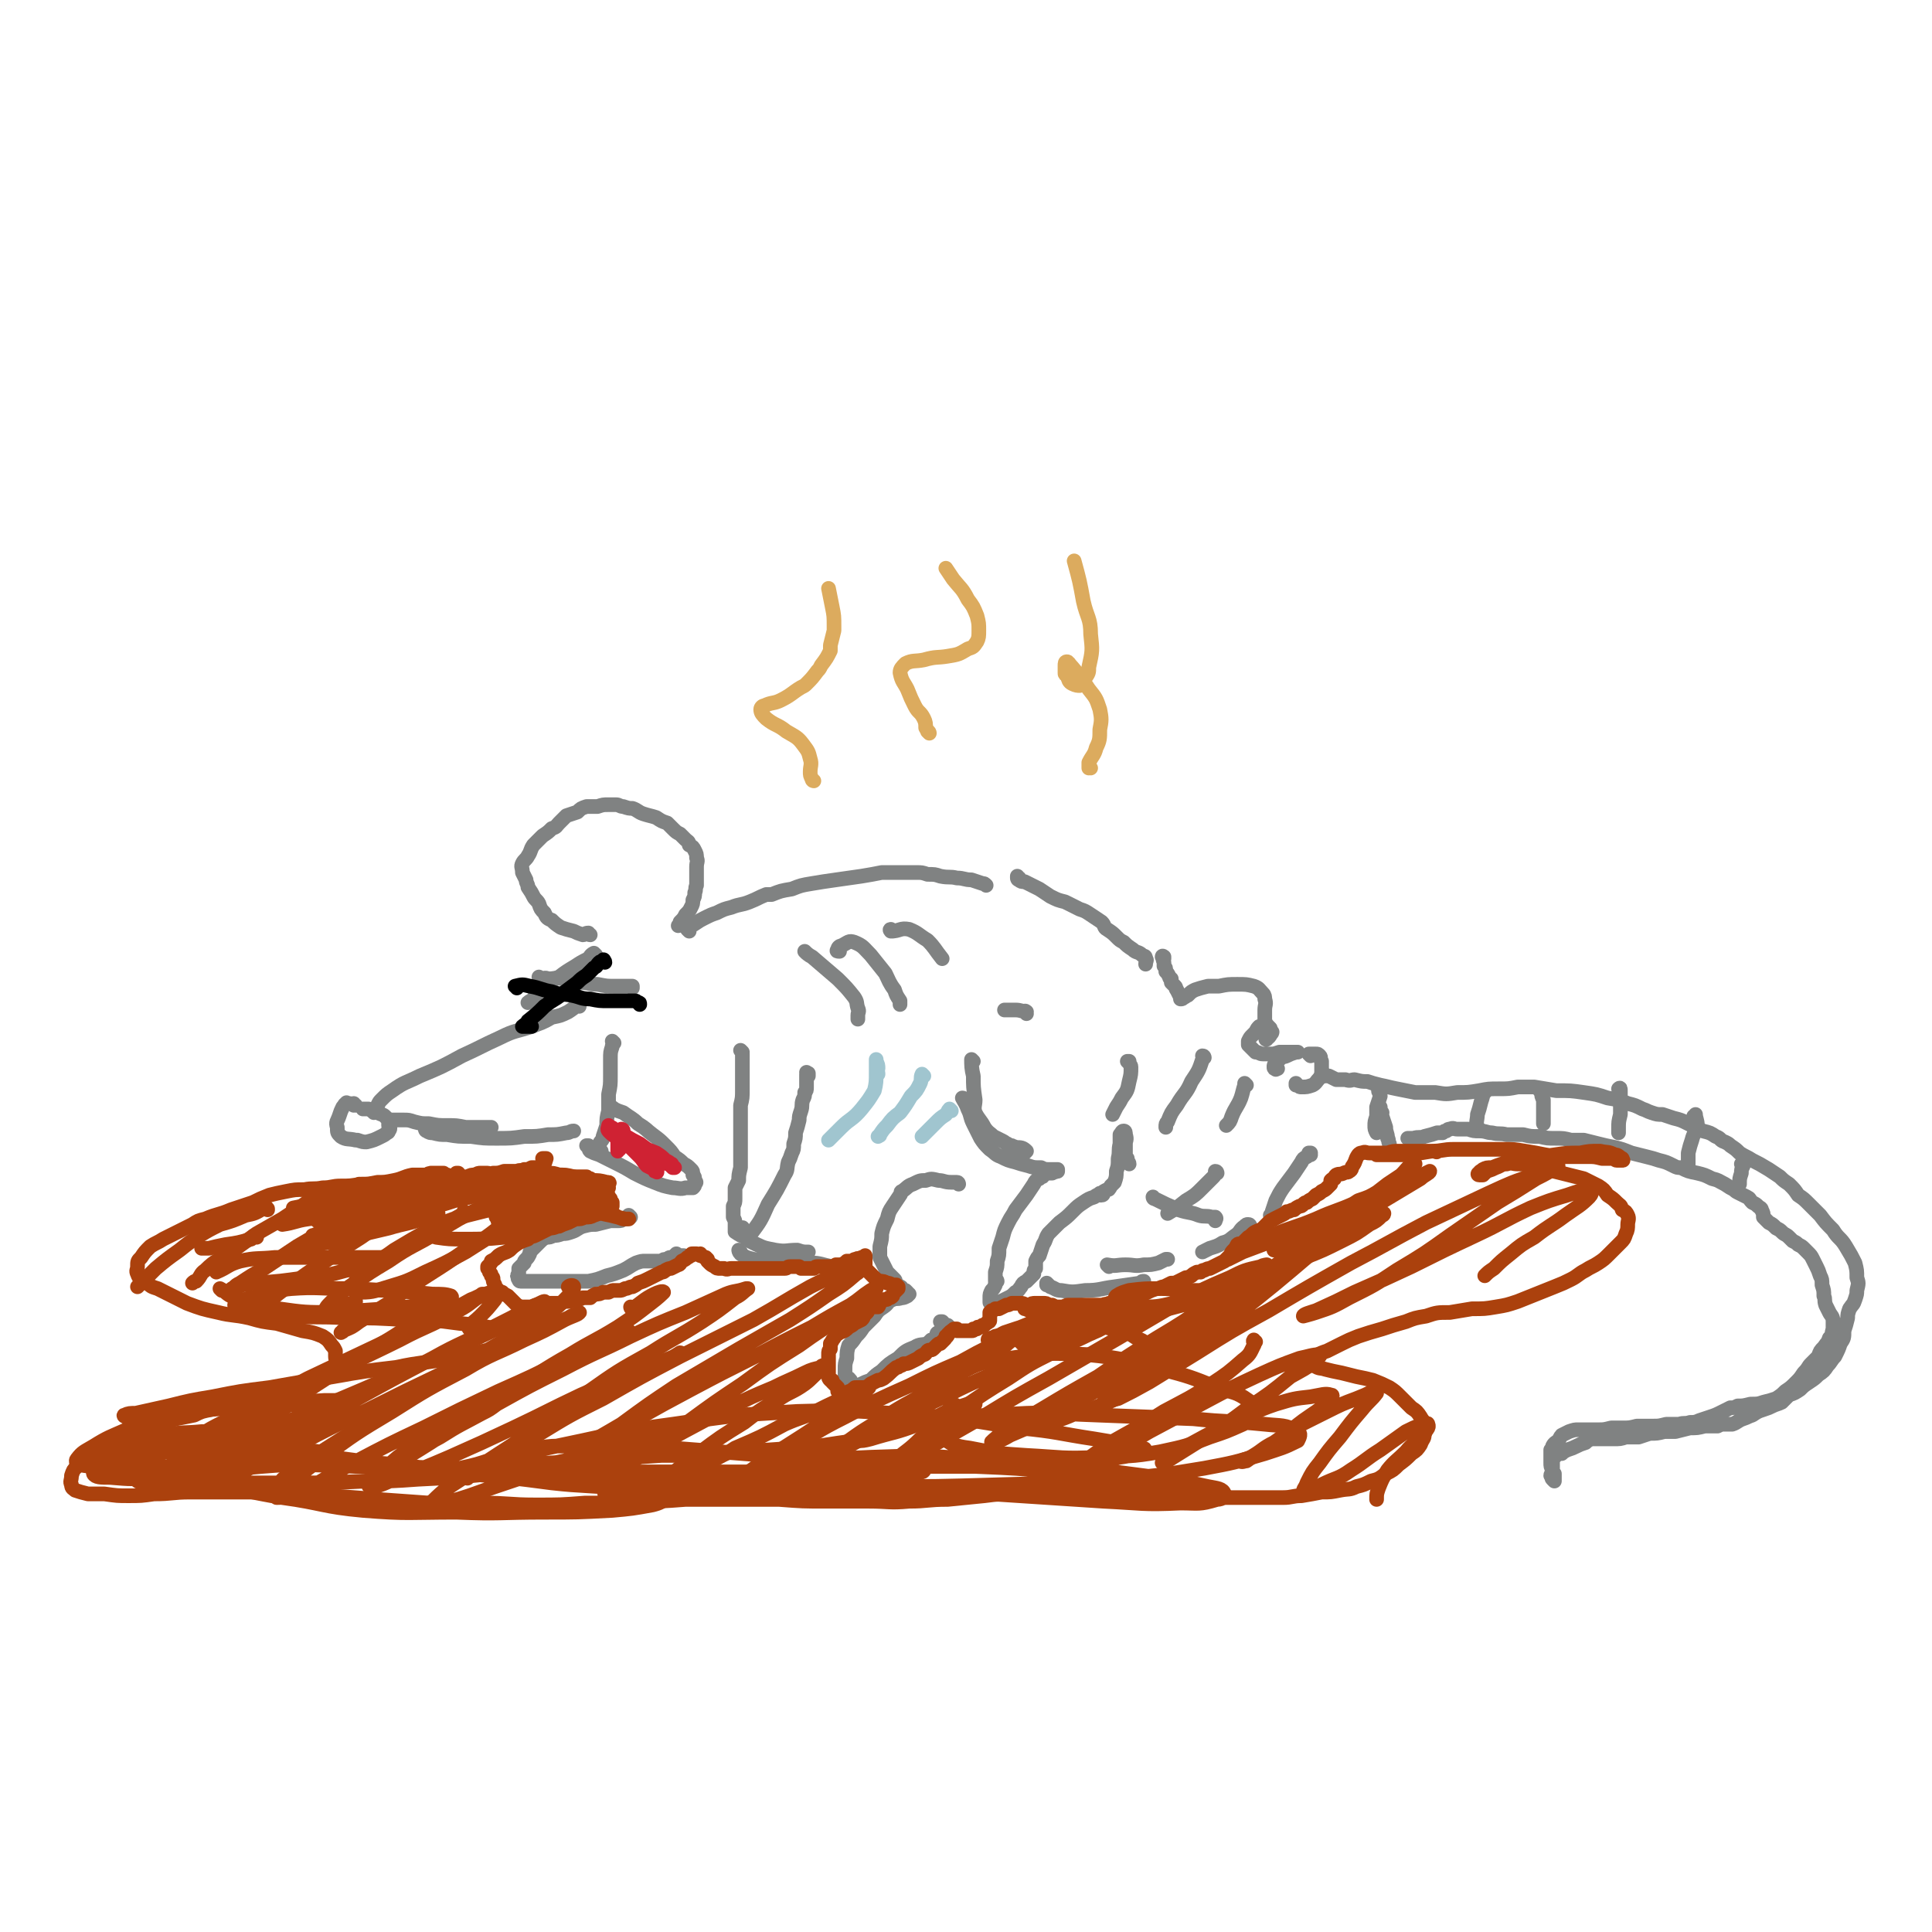<svg viewBox='0 0 1054 1054' version='1.1' xmlns='http://www.w3.org/2000/svg' xmlns:xlink='http://www.w3.org/1999/xlink'><g fill='none' stroke='rgb(128,130,130)' stroke-width='8' stroke-linecap='round' stroke-linejoin='round'><path d='M316,549c0,0 -1,-1 -1,-1 0,0 1,0 0,0 -2,2 -2,2 -5,4 -4,2 -4,2 -9,3 -5,3 -6,3 -11,5 -9,3 -9,2 -17,6 -11,5 -10,5 -21,10 -11,6 -11,6 -23,11 -8,4 -8,3 -15,8 -3,2 -3,2 -6,5 -1,1 -1,1 -2,3 0,1 0,1 -1,2 0,1 0,1 -1,2 0,0 0,0 0,0 '/><path d='M194,603c-1,0 -1,-1 -1,-1 0,0 0,1 0,1 -1,-1 -2,-1 -3,-1 -1,0 -1,-1 -1,0 -1,0 -1,1 -2,2 -1,2 -1,2 -2,5 -1,3 -2,3 -1,6 0,3 0,3 2,5 3,2 4,1 8,2 0,0 0,0 1,0 3,1 3,1 5,1 4,-1 4,-1 8,-3 2,-1 2,-1 3,-2 0,0 1,0 1,-1 1,-1 1,-2 0,-3 0,-3 0,-3 -2,-5 -1,-1 -2,-1 -4,-2 -3,-1 -3,-1 -5,-2 -2,0 -2,0 -3,0 '/><path d='M214,612c0,0 0,-1 -1,-1 0,0 1,0 1,0 0,0 0,0 0,0 2,0 2,0 3,0 2,0 2,0 3,0 3,0 3,0 6,1 4,1 4,1 8,1 5,1 5,1 10,1 5,0 5,0 10,1 4,0 4,0 7,0 3,0 3,0 6,0 1,0 1,0 1,0 '/><path d='M233,617c0,0 -1,-1 -1,-1 0,0 0,1 1,1 1,1 2,1 3,1 4,1 4,1 8,1 6,1 6,1 13,1 7,1 7,1 14,1 8,0 8,0 15,-1 7,0 7,0 13,-1 5,0 5,0 10,-1 2,0 2,-1 4,-1 '/><path d='M335,569c0,0 -1,-1 -1,-1 0,0 1,1 1,1 0,0 0,0 0,0 -1,1 -1,1 -1,2 -1,3 -1,3 -1,7 0,5 0,5 0,9 0,5 0,5 -1,10 0,5 0,5 0,9 -1,4 -1,4 -1,8 -1,3 -1,3 -2,6 0,2 -1,2 -2,4 0,1 0,1 -1,2 0,1 0,1 0,1 0,1 0,1 0,1 1,0 1,0 2,0 '/><path d='M333,604c0,0 -1,-1 -1,-1 0,0 0,1 1,1 1,0 1,0 2,1 2,1 2,1 5,2 4,3 5,3 8,6 5,3 4,3 8,6 4,3 4,3 7,6 3,3 3,3 5,6 3,2 3,2 5,4 2,1 2,1 4,3 0,0 0,0 0,0 1,1 1,1 1,3 1,1 1,1 1,3 1,1 1,1 0,2 0,1 0,1 -1,2 -1,0 -2,0 -4,0 -3,1 -4,0 -7,0 -5,-1 -5,-1 -10,-3 -5,-2 -5,-2 -11,-5 -5,-3 -5,-3 -11,-6 -4,-2 -4,-2 -8,-4 -3,-1 -3,-1 -5,-2 -1,-1 -1,-2 -1,-3 -1,0 0,0 -1,0 '/><path d='M295,534c0,0 -1,-1 -1,-1 0,0 0,1 1,1 2,0 2,-1 4,0 4,0 4,-1 8,0 5,0 5,1 10,2 4,0 4,1 9,1 5,1 5,1 9,1 3,0 3,0 6,0 2,0 3,0 4,0 0,0 0,1 0,1 '/><path d='M325,521c0,0 -1,-1 -1,-1 -2,1 -2,2 -3,3 -4,2 -4,2 -7,4 -5,3 -5,3 -9,6 -4,2 -4,2 -8,4 -2,2 -2,2 -4,5 -1,1 -1,1 -2,3 -1,1 -2,1 -3,2 '/><path d='M322,510c-1,0 -1,-1 -1,-1 -2,0 -2,1 -3,1 -3,-1 -3,-1 -5,-2 -4,-1 -4,-1 -7,-2 -3,-2 -3,-2 -5,-4 -3,-1 -3,-2 -4,-4 -2,-2 -2,-2 -3,-5 -1,-2 -2,-2 -3,-4 -1,-2 -1,-2 -3,-5 0,-2 -1,-2 -1,-4 -1,-2 -1,-2 -2,-4 0,-3 -1,-3 0,-5 1,-2 2,-2 3,-4 2,-3 1,-3 3,-6 2,-2 2,-2 5,-5 3,-2 3,-2 5,-4 3,-1 2,-1 4,-3 2,-2 2,-2 4,-4 3,-1 3,-1 6,-2 2,-2 2,-2 5,-3 3,0 3,0 6,0 3,-1 3,-1 6,-1 2,0 2,0 4,0 2,0 2,1 4,1 3,1 3,1 5,1 3,1 3,2 6,3 3,1 4,1 7,2 3,2 3,2 6,3 2,2 2,2 3,3 2,2 2,2 4,3 2,2 2,2 3,3 1,1 2,1 2,3 2,1 2,1 3,3 1,2 1,2 1,4 1,2 0,2 0,5 0,2 0,2 0,5 0,3 0,3 0,5 -1,2 0,2 -1,4 0,2 0,2 -1,4 0,2 0,2 -1,4 -1,2 -1,2 -3,4 -1,2 -1,2 -3,4 0,1 0,1 -1,2 '/><path d='M376,508c0,0 -1,-1 -1,-1 0,0 0,0 0,0 1,0 0,-1 1,-1 1,-2 2,-1 3,-2 3,-2 3,-2 5,-3 4,-2 4,-2 7,-3 4,-2 4,-2 8,-3 5,-2 5,-1 10,-3 5,-2 4,-2 9,-4 1,0 1,0 3,0 5,-2 5,-2 11,-3 5,-2 5,-2 11,-3 6,-1 6,-1 13,-2 7,-1 7,-1 14,-2 6,-1 6,-1 11,-2 4,0 4,0 7,0 3,0 3,0 5,0 4,0 4,0 7,0 3,0 3,0 6,1 4,0 4,0 7,1 5,1 5,0 9,1 4,0 4,1 8,1 3,1 3,1 6,2 1,0 1,0 2,1 '/><path d='M556,479c0,0 -1,0 -1,-1 0,0 0,1 0,1 0,0 0,1 1,1 1,1 1,1 3,1 2,1 2,1 4,2 2,1 2,1 4,2 3,2 3,2 6,4 4,2 4,2 8,3 4,2 4,2 8,4 3,1 3,1 6,3 3,2 3,2 6,4 2,2 1,3 3,4 3,2 3,2 5,4 2,2 2,2 4,3 2,2 2,2 5,4 2,2 3,1 5,3 1,1 2,0 2,2 1,1 0,1 0,3 0,0 0,0 0,0 '/><path d='M635,523c0,-1 0,-1 -1,-1 0,-1 1,0 1,0 0,0 0,1 0,1 -1,1 0,1 0,2 0,1 0,1 0,2 1,1 1,1 1,3 1,1 1,1 2,3 0,0 0,0 0,0 0,1 1,1 1,1 0,1 0,1 0,2 1,1 1,1 2,2 1,1 0,1 1,2 1,2 1,2 2,4 0,0 0,0 0,1 0,0 0,0 0,0 1,0 1,0 2,-1 1,0 1,-1 2,-1 2,-2 2,-2 4,-3 3,-1 3,-1 7,-2 3,0 3,0 6,0 5,-1 5,-1 10,-1 5,0 5,0 9,1 3,1 3,2 5,4 1,1 1,2 1,3 1,3 0,3 0,6 0,3 0,3 0,6 1,2 1,2 3,4 0,1 0,1 1,2 0,0 0,1 -1,1 0,1 0,1 -1,2 -1,0 -1,0 -1,1 0,0 0,0 0,0 -1,0 0,0 0,0 0,-1 0,-1 0,-2 -1,-1 -1,-1 -1,-2 0,-1 0,-1 -1,-2 0,0 0,0 -1,-1 0,0 0,0 -1,0 -1,1 -1,1 -2,3 -1,1 -1,1 -2,2 -1,1 -1,1 -2,3 0,1 0,1 0,2 1,1 1,1 2,2 1,1 1,1 2,2 2,0 2,1 4,1 2,0 2,0 4,0 2,0 2,0 5,-1 3,0 3,0 6,0 1,0 1,0 3,0 1,0 1,0 1,0 0,0 -1,0 -1,0 -3,1 -3,1 -5,2 -2,1 -3,0 -4,2 -2,0 -2,1 -2,2 -1,1 -1,1 -1,2 0,1 0,1 1,1 0,1 0,0 1,0 '/><path d='M715,576c0,0 -1,-1 -1,-1 0,0 1,0 2,0 1,0 1,0 2,0 1,0 1,0 2,1 1,1 0,2 1,3 0,3 0,3 0,5 0,2 0,2 -1,4 -2,2 -2,3 -4,4 -3,1 -3,1 -6,1 -1,0 -1,0 -2,-1 -1,0 -1,0 -1,0 0,-1 0,-1 0,-1 '/><path d='M723,587c0,-1 -1,-1 -1,-1 0,-1 0,0 0,0 1,1 1,1 3,1 2,1 2,1 4,2 3,0 3,0 5,0 3,1 3,0 5,0 4,1 4,1 7,1 3,1 3,1 7,2 5,1 4,1 9,2 5,1 5,1 10,2 6,0 6,0 11,0 6,1 6,1 12,0 6,0 6,0 12,-1 5,-1 5,-1 11,-1 5,0 5,0 10,-1 5,0 5,0 9,0 6,1 6,1 12,2 8,0 8,0 15,1 7,1 7,1 13,3 6,1 6,1 11,3 4,1 4,1 8,3 3,1 2,1 5,2 3,1 3,1 6,1 3,1 3,1 6,2 4,1 4,1 8,3 4,2 4,2 8,4 4,1 4,1 7,3 3,1 2,2 5,3 2,1 2,1 3,2 3,2 3,2 5,4 3,2 4,2 7,4 4,2 4,2 9,5 3,2 3,2 6,4 2,2 2,2 5,4 3,3 3,3 5,6 3,2 3,2 6,5 3,3 3,3 6,6 3,4 3,4 7,8 3,5 4,4 7,9 3,5 3,5 5,9 1,4 1,4 1,8 1,3 1,3 0,7 0,2 0,2 -1,5 -1,3 -1,2 -3,5 -1,3 -1,3 -1,5 -1,4 -1,4 -2,7 0,4 0,4 -2,7 -1,3 -1,3 -3,7 -2,2 -2,3 -4,5 -2,3 -2,3 -5,5 -2,2 -2,2 -5,4 -3,2 -3,2 -5,4 -3,2 -3,2 -6,3 -2,2 -2,2 -4,4 -2,1 -3,1 -5,2 -2,1 -2,1 -5,2 -3,1 -3,1 -6,3 -3,1 -2,1 -5,2 -3,1 -3,2 -6,3 -2,0 -2,0 -4,0 -2,0 -2,0 -4,1 -3,0 -3,0 -7,0 -4,1 -4,1 -8,1 -4,1 -4,1 -8,2 -3,0 -3,0 -6,0 -4,1 -4,1 -8,1 -3,1 -3,1 -6,2 -4,0 -4,0 -7,0 -3,1 -3,1 -7,1 -3,0 -3,0 -6,0 -3,0 -3,0 -6,0 -2,1 -2,1 -3,2 -3,1 -3,1 -5,2 -2,1 -2,1 -5,2 -2,1 -2,1 -3,2 -2,0 -2,0 -3,1 -1,1 -1,1 -2,2 0,0 0,0 0,1 0,1 0,1 0,3 0,1 0,1 0,3 0,1 -1,1 -1,2 1,1 0,1 1,2 0,0 0,0 1,1 0,0 0,0 0,0 0,-1 0,-1 0,-1 0,-1 0,-1 0,-3 0,0 -1,0 -1,0 0,-1 0,-1 0,-2 -1,-2 -1,-2 -1,-4 0,-2 0,-2 0,-3 0,-2 0,-2 0,-4 1,-1 1,-1 1,-2 1,-2 2,-2 3,-3 1,-1 1,-2 2,-3 2,-1 2,-1 4,-2 3,-1 3,-1 5,-1 3,0 3,0 6,0 3,0 3,0 5,0 3,0 3,0 7,-1 3,0 3,0 6,0 4,0 4,0 8,-1 4,0 4,0 9,0 3,0 3,0 7,-1 4,0 4,0 7,0 3,-1 3,0 6,-1 2,0 3,0 5,-1 3,-1 3,-1 6,-2 3,-1 3,-1 7,-3 2,-1 2,-1 4,-2 2,0 2,0 4,-1 3,0 3,0 7,-1 4,0 4,0 7,-1 4,-1 4,-1 7,-2 3,-2 3,-2 5,-4 3,-2 3,-2 6,-5 2,-2 2,-2 4,-5 3,-3 2,-3 4,-5 2,-2 2,-2 4,-4 1,-3 1,-3 3,-5 2,-3 2,-2 3,-5 2,-2 1,-2 2,-5 0,-2 0,-2 0,-4 0,-3 -1,-3 -2,-5 -1,-2 -1,-2 -2,-4 -1,-3 0,-3 -1,-5 0,-3 0,-3 -1,-6 0,-3 0,-3 -1,-5 -1,-3 -1,-3 -2,-5 -1,-2 -1,-2 -2,-4 -1,-2 -1,-2 -3,-4 -1,-1 -1,-1 -2,-2 -1,-1 -1,-1 -3,-2 -1,-1 -1,-1 -3,-2 -1,-1 -1,-1 -2,-2 -2,-2 -2,-1 -4,-3 -1,-1 -1,-1 -3,-2 -2,-2 -2,-2 -4,-3 -1,-1 -1,-1 -3,-3 0,-2 0,-2 -1,-4 0,-1 -1,-1 -2,-2 -1,-1 -1,-1 -3,-2 -2,-2 -1,-2 -3,-3 -2,-1 -2,-1 -4,-2 -2,-1 -2,-1 -3,-2 -2,-1 -2,-1 -5,-3 -4,-2 -3,-2 -7,-3 -4,-2 -4,-2 -8,-3 -5,-1 -5,-1 -9,-3 -2,0 -2,0 -4,-1 -4,-2 -4,-2 -8,-3 -3,-1 -3,-1 -7,-2 -4,-1 -4,-1 -8,-2 -5,-2 -5,-2 -9,-3 -5,-1 -5,-1 -9,-2 -4,-1 -4,-1 -8,-2 -3,0 -4,0 -7,0 -4,-1 -4,-1 -8,-1 -5,0 -5,0 -9,-1 -5,0 -5,0 -9,-1 -4,0 -4,0 -9,0 -4,-1 -4,0 -8,-1 -3,0 -3,-1 -7,-1 -3,0 -3,0 -6,-1 -3,0 -3,0 -6,0 -2,0 -2,-1 -4,0 -1,0 -1,0 -2,1 -1,0 -1,0 -2,1 -2,0 -2,0 -3,0 -3,1 -3,1 -7,2 -2,1 -3,0 -6,1 -1,0 -1,0 -2,0 0,0 0,0 -1,0 '/><path d='M754,607c0,0 -1,-1 -1,-1 0,0 0,0 0,0 0,0 0,-1 0,-2 -1,0 -1,-1 -1,-1 0,0 0,-1 0,-1 0,1 0,1 0,2 1,3 1,2 2,5 1,3 1,3 2,6 0,3 1,3 1,6 1,1 0,1 1,3 0,0 0,0 0,1 '/><path d='M753,596c0,0 0,-2 -1,-1 0,1 1,1 1,3 -1,3 -1,3 -2,6 0,2 0,2 0,5 -1,3 -1,3 -1,5 0,2 0,2 1,4 '/><path d='M810,596c0,0 -1,-1 -1,-1 0,0 1,0 0,1 0,2 0,2 -1,5 -1,4 -1,4 -2,7 0,3 -1,4 0,7 0,1 1,1 1,1 '/><path d='M841,596c0,0 -1,-1 -1,-1 0,0 0,0 1,1 0,2 0,2 1,4 0,2 0,2 0,4 0,2 0,2 0,4 0,3 0,3 0,5 '/><path d='M884,595c0,-1 0,-2 -1,-1 0,0 1,0 1,1 0,1 0,1 0,2 0,2 0,2 0,4 0,3 0,3 0,7 -1,4 -1,4 -1,8 0,1 0,1 0,2 '/><path d='M925,610c0,-1 0,-1 -1,-1 0,0 1,0 1,0 0,0 0,-1 0,-1 0,2 1,3 1,6 -1,4 -2,4 -3,8 -1,3 -1,3 -2,7 0,3 0,3 0,7 '/><path d='M951,636c0,0 0,0 -1,-1 0,0 1,1 1,1 -1,2 -1,2 -1,4 -1,3 -1,3 -1,6 '/><path d='M715,630c0,0 0,-1 -1,-1 0,0 1,0 1,0 -1,1 -1,1 -2,2 -2,1 -2,1 -3,3 -2,3 -2,3 -4,6 -3,4 -3,4 -6,8 -2,3 -2,3 -4,7 -1,3 -1,3 -2,6 0,1 0,1 -1,2 '/><path d='M682,669c0,0 0,-1 -1,-1 -1,0 -1,0 -2,1 -3,2 -2,3 -5,5 -3,2 -3,3 -7,4 -3,2 -4,2 -7,3 -2,1 -2,1 -4,2 '/><path d='M560,553c0,-1 -1,-1 -1,-1 0,-1 1,0 1,0 -2,0 -3,-1 -6,-1 -3,0 -3,0 -6,0 '/><path d='M531,579c0,0 -1,-1 -1,-1 0,3 0,5 1,9 0,6 0,6 1,13 0,3 -1,4 0,7 2,4 3,4 5,8 2,3 3,3 5,5 2,1 2,1 4,2 2,1 2,1 3,2 1,0 1,0 1,1 1,0 1,0 1,0 0,0 0,0 0,0 0,0 0,0 0,0 1,0 1,0 1,0 0,0 0,1 0,1 1,0 1,-1 2,0 3,0 4,0 6,2 0,0 -1,1 -2,2 '/><path d='M526,600c0,0 0,-1 -1,-1 0,0 1,1 1,1 0,0 0,0 0,0 0,0 -1,-1 -1,-1 1,2 2,3 3,6 2,4 1,4 3,8 2,4 2,4 4,8 2,3 2,3 5,6 3,2 3,3 6,4 4,2 4,2 8,3 3,1 3,1 7,2 3,1 3,1 7,1 2,1 2,1 5,1 1,0 1,0 3,0 1,0 1,0 1,0 0,0 0,0 0,0 0,0 0,0 0,0 0,0 0,1 0,1 0,0 -1,0 -1,0 -1,1 -1,0 -2,1 -1,0 -1,0 -1,0 -1,0 -1,0 -1,0 -1,0 -1,0 -1,0 0,0 0,0 0,0 0,0 0,0 -1,0 0,1 0,1 -1,1 0,1 0,1 -1,1 0,0 -1,0 -1,1 -2,1 -2,1 -3,3 -2,3 -2,3 -4,6 -3,4 -3,4 -6,8 -2,4 -2,3 -4,7 -2,4 -2,4 -3,8 -1,3 -1,3 -2,6 0,4 0,4 -1,7 0,3 0,3 -1,6 0,2 0,2 0,4 0,1 0,1 0,1 0,0 0,0 0,0 0,0 0,0 1,0 0,0 0,0 0,0 0,0 0,0 0,0 0,0 0,-1 -1,-1 0,1 1,1 0,2 0,1 0,1 0,1 -1,2 -1,2 -2,3 -1,2 -1,2 -1,4 0,1 0,1 0,2 0,1 0,1 1,1 1,1 1,1 2,0 2,0 2,0 3,-1 2,-1 2,-1 4,-2 2,-1 2,-1 4,-3 2,-1 2,-2 3,-3 1,-2 1,-2 3,-3 1,-1 1,-1 2,-2 0,0 0,0 1,-1 0,0 0,0 1,-1 0,0 0,-1 0,-1 0,-1 0,-1 1,-2 0,0 0,0 0,-1 0,-2 0,-2 0,-3 1,-2 1,-2 2,-3 1,-3 1,-3 2,-6 2,-3 1,-3 3,-6 3,-3 3,-3 6,-6 4,-3 4,-3 7,-6 3,-3 3,-3 6,-5 3,-2 3,-2 6,-3 1,-1 2,-1 3,-2 1,0 1,0 1,0 0,0 0,0 1,0 0,0 0,0 0,0 0,0 0,0 0,0 0,0 0,0 0,0 0,0 0,1 -1,1 0,0 0,0 0,0 -1,0 -1,0 -1,0 1,-1 1,-1 1,-1 1,-1 1,-1 3,-2 1,0 1,0 2,-2 1,-1 1,-1 2,-2 1,-3 1,-3 1,-6 1,-3 1,-3 1,-7 1,-4 0,-4 1,-8 0,-2 0,-2 0,-5 1,-1 1,-2 2,-2 1,0 1,1 1,2 0,0 0,0 0,0 1,3 0,3 0,5 0,4 0,4 0,7 0,1 0,1 1,1 0,2 1,2 1,3 '/><path d='M523,646c0,0 0,-1 -1,-1 -2,0 -2,0 -3,0 -4,0 -4,-1 -7,-1 -4,-1 -4,-1 -7,0 -3,0 -3,0 -7,2 -3,1 -3,2 -6,4 -1,0 0,1 -1,2 -2,3 -2,3 -4,6 -2,3 -2,3 -3,7 -2,4 -2,4 -3,8 0,3 0,3 -1,7 0,3 0,3 0,6 1,2 1,2 2,4 1,2 1,2 2,4 2,2 2,2 4,4 1,1 0,1 1,3 1,0 1,0 2,1 1,0 1,1 1,1 1,1 1,1 2,1 0,0 0,0 1,1 0,0 0,0 0,0 0,0 0,0 0,0 0,0 0,0 0,0 0,0 0,0 0,0 0,0 0,0 0,1 0,0 1,0 1,0 -1,1 -1,1 -1,1 -2,1 -2,1 -3,1 -3,1 -3,0 -5,1 -3,1 -2,2 -5,4 -3,2 -3,2 -5,5 -3,3 -3,3 -6,6 -2,3 -2,3 -4,5 -2,3 -2,3 -4,5 -1,3 -1,4 -1,7 -1,3 -1,3 -1,6 0,2 0,2 0,4 1,1 1,1 2,1 '/><path d='M464,753c0,0 -1,-1 -1,-1 0,0 0,0 0,1 0,0 0,0 0,1 0,1 -1,1 -1,1 0,0 0,1 1,1 1,0 1,0 3,0 2,0 2,0 4,-1 2,-1 2,-1 5,-2 3,-3 3,-3 6,-5 4,-4 4,-4 9,-7 4,-4 4,-4 9,-6 3,-2 4,-1 7,-2 1,-1 1,-1 2,-2 1,0 1,0 2,0 1,0 1,-1 1,-1 0,-1 0,-1 0,-1 0,0 0,0 0,-1 0,0 0,0 0,0 0,0 0,0 0,0 0,-1 1,-1 1,-1 1,-1 1,-1 1,-1 1,-1 1,-1 2,-2 0,0 0,0 0,-1 0,0 -1,0 -1,-1 0,0 0,0 -1,-1 0,0 0,0 0,0 0,0 0,0 0,0 0,0 1,0 1,0 1,1 1,1 1,2 1,0 1,0 1,1 0,0 0,0 0,0 1,1 1,1 1,1 1,0 1,0 1,0 0,1 0,1 1,0 0,0 0,0 0,0 -1,-1 -1,-1 -2,-2 -1,0 -1,0 -2,1 '/><path d='M572,701c0,0 -1,-1 -1,-1 0,0 0,0 0,1 1,0 1,0 2,1 3,1 3,2 6,2 6,1 6,1 13,0 8,0 8,-1 16,-2 7,-1 7,-1 14,-2 1,-1 1,-1 2,-1 '/><path d='M605,691c0,0 -1,-1 -1,-1 0,0 0,0 0,0 5,1 5,0 10,0 5,0 5,1 10,0 4,0 4,0 8,-1 2,-1 2,-1 4,-2 0,0 0,0 1,0 '/><path d='M630,654c0,0 -1,0 -1,-1 0,0 0,1 1,1 6,3 6,3 13,6 6,2 6,1 11,3 3,1 4,0 7,1 1,0 2,0 2,0 1,1 0,1 0,2 '/><path d='M664,640c0,0 0,-1 -1,-1 0,1 0,2 -1,3 -3,3 -3,3 -6,6 -4,4 -4,4 -9,7 -5,4 -5,4 -10,7 '/><path d='M405,574c0,0 -1,-1 -1,-1 0,0 0,0 0,0 0,0 0,0 0,0 1,1 1,1 1,2 0,3 0,3 0,5 0,3 0,3 0,6 0,4 0,4 0,8 0,5 0,5 -1,9 0,5 0,5 0,10 0,3 0,3 0,7 0,3 0,3 0,5 0,3 0,3 0,6 0,3 0,3 0,6 -1,4 -1,4 -1,7 -1,2 -1,2 -2,4 0,2 0,2 0,4 0,1 0,1 0,2 0,2 0,2 -1,4 0,1 0,1 0,2 0,2 0,2 0,3 0,0 0,0 0,1 1,2 1,2 1,3 0,0 0,0 0,0 0,0 0,0 0,1 0,0 0,0 0,0 0,1 0,1 0,1 0,0 0,0 0,1 0,0 0,0 0,1 0,0 0,0 0,0 0,0 0,0 0,1 3,2 3,2 6,3 1,1 2,0 2,-1 6,-8 6,-8 10,-17 5,-8 5,-8 9,-16 2,-3 1,-3 2,-7 1,-2 1,-2 2,-5 1,-2 1,-2 1,-5 1,-3 1,-3 1,-6 1,-3 1,-3 2,-7 0,-2 0,-2 1,-5 1,-3 0,-3 1,-6 1,-2 1,-2 1,-4 1,-1 1,-1 1,-3 0,-2 0,-2 0,-3 0,-1 0,-1 0,-3 0,0 0,0 0,-1 0,0 0,0 0,0 0,0 0,0 0,0 0,0 0,0 0,0 1,0 0,-1 0,-1 0,0 0,0 1,1 0,0 0,-1 0,0 0,0 0,0 0,1 '/><path d='M344,664c0,0 -1,-1 -1,-1 0,0 0,1 0,1 -1,1 -1,1 -3,1 -1,1 -1,1 -3,1 -2,0 -2,0 -4,0 -4,1 -4,1 -8,2 -3,0 -3,0 -7,1 -3,1 -3,2 -6,3 -3,1 -3,1 -5,1 -3,1 -3,1 -5,1 -2,1 -2,1 -4,1 -2,1 -2,1 -4,3 -1,1 -1,1 -2,2 -1,1 -1,1 -2,2 -1,1 -1,1 -1,2 -1,2 -1,2 -2,3 -1,1 -1,1 -1,2 -1,1 -1,1 -2,2 0,0 0,0 0,0 -1,1 -1,1 -1,1 0,1 0,1 0,2 0,0 0,0 0,1 -1,1 -1,1 0,1 0,1 -1,1 0,2 0,0 0,1 1,1 3,0 3,0 5,0 4,0 4,0 7,0 4,0 4,0 8,0 4,0 4,0 8,0 5,0 5,0 9,0 5,-1 5,-1 10,-3 4,-1 4,-1 9,-3 4,-2 3,-2 7,-4 3,-1 3,-1 5,-1 1,0 1,0 2,0 1,0 1,0 2,0 0,0 0,0 1,0 0,0 0,0 1,0 0,0 0,0 1,0 0,0 0,0 0,0 0,0 0,0 0,0 0,0 1,0 1,0 0,0 0,0 0,0 1,0 1,0 1,0 1,-1 1,-1 3,-1 1,-1 1,-1 2,-1 1,0 1,0 2,-1 0,0 0,0 0,0 '/><path d='M370,685c-1,0 -1,-1 -1,-1 0,0 0,0 0,1 0,0 0,0 0,0 1,0 1,0 1,0 2,0 2,0 3,0 '/><path d='M406,671c-1,-1 -1,-2 -1,-1 0,1 -1,2 1,4 2,3 3,3 7,5 4,2 5,2 10,3 6,1 6,0 12,0 3,1 3,1 6,1 '/><path d='M404,683c0,0 -1,-1 -1,-1 0,0 0,1 1,2 3,2 3,2 7,3 7,1 7,1 14,1 8,1 8,0 17,1 6,0 6,1 12,2 '/><path d='M440,520c0,0 -1,-1 -1,-1 1,1 2,2 4,3 7,6 7,6 14,12 5,5 5,5 9,10 2,3 1,3 2,6 1,2 0,2 0,4 0,1 0,1 0,2 '/><path d='M458,519c-1,0 -2,0 -1,-1 0,-1 1,-2 2,-2 4,-2 4,-3 7,-2 5,2 5,3 9,7 4,5 4,5 8,10 2,4 2,5 5,9 1,3 1,3 3,6 0,1 0,1 0,2 '/><path d='M487,508c-1,0 -1,0 -1,-1 -1,0 0,1 0,1 5,0 5,-2 10,-1 5,2 5,3 10,6 4,4 4,5 8,10 '/><path d='M616,580c0,0 -1,-1 -1,-1 0,0 1,0 1,0 0,2 1,2 1,3 0,4 0,4 -1,8 -1,5 -1,5 -4,9 -1,2 -1,2 -3,5 -1,2 -1,2 -2,4 '/><path d='M657,577c0,0 0,-1 -1,-1 0,0 1,1 0,2 -2,6 -2,6 -6,12 -3,7 -4,6 -8,13 -3,4 -3,4 -5,9 -1,1 -1,1 -1,3 '/><path d='M680,592c0,0 -1,-1 -1,-1 0,0 0,0 0,1 -1,3 -1,4 -2,7 -2,5 -3,5 -5,10 -1,3 -1,3 -3,5 '/></g>
<g fill='none' stroke='rgb(0,0,0)' stroke-width='8' stroke-linecap='round' stroke-linejoin='round'><path d='M282,539c0,0 0,-1 -1,-1 0,0 0,0 0,0 0,0 0,0 0,0 4,-1 4,-1 8,0 6,1 6,2 12,3 5,2 6,1 11,2 5,1 5,2 10,2 5,1 5,1 10,1 4,0 4,0 9,0 2,0 2,0 5,0 1,0 1,0 2,1 1,0 1,0 1,1 '/><path d='M330,525c0,-1 -1,-1 -1,-1 0,-1 1,0 0,0 0,1 -1,0 -2,1 -2,2 -1,2 -3,3 -2,2 -2,2 -4,4 -3,2 -3,2 -5,4 -4,3 -4,3 -8,6 -5,4 -5,3 -10,7 -4,4 -4,4 -9,8 -1,2 -2,2 -3,3 0,1 0,1 0,0 2,0 2,0 4,0 1,0 1,0 1,0 '/></g>
<g fill='none' stroke='rgb(207,34,51)' stroke-width='8' stroke-linecap='round' stroke-linejoin='round'><path d='M340,617c0,0 -1,-1 -1,-1 0,0 1,0 1,1 -1,1 -1,1 -1,3 0,2 0,2 -1,4 0,1 0,1 0,3 0,0 -1,0 -1,1 0,0 0,0 0,0 0,0 0,0 0,-1 0,0 0,0 0,0 0,-1 0,-1 0,-2 0,-1 0,-1 0,-2 0,-1 0,-1 0,-1 0,-1 0,-1 0,-1 0,0 0,0 0,0 0,0 0,0 0,0 0,0 0,0 1,0 1,-1 1,-1 2,0 3,1 2,2 5,4 2,3 2,3 4,6 2,2 2,3 4,5 2,1 2,1 4,2 0,1 0,1 1,1 0,0 0,0 0,0 0,0 0,0 0,0 1,1 0,0 0,0 0,0 1,0 0,0 0,0 0,0 -1,-1 -2,-2 -2,-2 -5,-4 -2,-2 -2,-2 -5,-5 -3,-3 -3,-3 -6,-6 -2,-2 -2,-2 -4,-4 0,0 0,0 0,-1 -1,0 -1,0 0,0 1,1 1,1 2,2 4,2 4,2 7,4 5,3 5,3 9,6 4,2 4,2 7,4 2,1 2,1 4,1 1,1 1,1 1,2 1,0 1,0 1,0 0,0 0,0 -1,0 -2,-2 -2,-2 -4,-3 -3,-2 -3,-2 -5,-4 -5,-3 -5,-3 -9,-6 -4,-2 -4,-2 -9,-5 -3,-2 -3,-2 -5,-3 -1,-1 -2,-1 -3,-2 0,0 0,0 0,0 0,1 -1,2 0,3 2,2 2,2 5,4 5,2 6,2 11,4 5,2 5,2 10,4 3,2 3,2 5,4 2,1 2,1 3,2 1,0 0,0 1,1 0,0 0,0 0,0 -1,0 -1,0 -1,0 -1,-1 -1,-1 -2,-2 '/></g>
<g fill='none' stroke='rgb(171,65,13)' stroke-width='8' stroke-linecap='round' stroke-linejoin='round'><path d='M231,643c0,0 -1,0 -1,-1 0,0 0,1 1,1 0,0 0,0 1,0 1,-1 1,-1 2,-2 1,0 1,0 1,0 -1,-1 -1,-1 -2,0 -4,0 -4,0 -8,0 -5,1 -5,2 -10,3 -5,1 -5,1 -9,1 -5,1 -5,1 -9,1 -6,1 -6,1 -11,1 -5,0 -5,1 -10,1 -5,1 -5,0 -10,1 -5,0 -5,0 -10,1 -5,1 -5,1 -9,2 -5,2 -5,2 -9,4 -6,2 -6,2 -12,4 -7,3 -7,2 -14,5 -4,1 -4,1 -7,3 -4,2 -4,2 -8,4 -4,2 -4,2 -8,4 -3,2 -4,2 -7,4 -3,3 -3,3 -5,6 -2,2 -2,2 -2,5 0,2 -1,2 0,4 1,3 2,3 5,4 2,3 3,3 6,4 4,2 4,2 8,4 4,2 4,2 8,4 8,3 8,3 17,5 8,2 8,1 17,3 7,2 7,2 15,3 7,2 7,2 14,4 6,1 6,1 11,3 3,2 3,2 5,5 1,1 1,1 2,3 0,2 0,2 0,3 0,2 1,2 0,4 -1,2 -2,2 -4,4 -3,2 -3,2 -6,4 -4,2 -4,2 -8,4 -5,2 -5,2 -10,3 -6,2 -6,1 -12,2 -6,2 -6,3 -12,4 -8,2 -8,2 -16,4 -5,1 -5,1 -9,3 -5,1 -5,1 -10,2 -6,2 -6,2 -12,4 -6,2 -6,2 -13,4 -6,3 -6,3 -12,6 -6,2 -6,2 -10,5 -4,3 -4,3 -7,7 -2,2 -2,2 -3,5 0,3 -1,3 0,5 0,2 1,2 2,3 3,1 3,1 7,2 5,0 5,0 9,0 7,1 7,1 13,1 7,0 7,0 14,-1 10,0 10,-1 20,-1 14,0 14,0 27,0 12,0 12,0 24,1 12,0 12,0 25,1 13,1 13,1 26,2 14,1 14,1 28,2 15,0 15,0 29,0 15,0 15,1 29,1 14,0 14,0 27,-1 14,0 14,0 28,-1 14,0 14,0 27,-1 13,0 13,0 26,0 13,0 13,0 25,0 13,1 13,1 26,1 12,0 12,0 23,0 11,0 11,1 22,0 10,0 10,-1 21,-1 10,-1 10,-1 20,-2 8,-1 8,-1 16,-1 8,-1 8,-1 16,-1 8,0 8,0 16,0 8,0 8,-1 17,-1 6,0 6,0 13,0 6,0 6,0 13,0 6,0 6,0 12,1 7,0 7,0 13,1 1,0 1,0 3,0 6,1 6,1 13,2 5,0 5,0 11,0 5,0 5,0 10,0 5,0 5,0 10,0 5,0 5,-1 10,-1 6,-1 6,-1 11,-2 5,0 5,0 10,-1 5,-1 5,0 9,-2 4,-1 4,-1 8,-3 4,-1 4,-1 8,-4 4,-2 4,-2 7,-5 4,-3 4,-3 7,-6 3,-2 3,-2 5,-5 1,-3 2,-3 2,-5 1,-3 1,-3 0,-5 0,-3 -1,-3 -2,-5 -2,-3 -2,-3 -5,-5 -3,-3 -3,-3 -6,-6 -3,-3 -3,-3 -6,-5 -4,-2 -4,-2 -9,-4 -4,-1 -4,-1 -9,-2 -4,-1 -4,-1 -8,-2 -5,-1 -5,-1 -9,-2 -3,-1 -3,0 -6,-2 -2,0 -2,0 -3,-2 0,0 0,-1 0,-2 1,-1 2,-1 3,-1 4,-2 4,-2 7,-3 4,-2 4,-2 8,-4 4,-2 4,-2 9,-4 6,-2 6,-2 13,-4 6,-2 6,-2 13,-4 5,-2 5,-2 11,-3 6,-2 6,-2 13,-2 6,-1 6,-1 12,-2 7,0 7,0 13,-1 6,-1 6,-1 12,-3 5,-2 5,-2 10,-4 5,-2 5,-2 10,-4 5,-2 5,-2 9,-4 4,-2 4,-3 8,-5 3,-2 4,-2 7,-4 3,-2 3,-2 6,-5 3,-3 3,-3 6,-6 2,-2 2,-2 3,-5 1,-2 1,-3 1,-5 0,-2 1,-3 0,-5 -1,-2 -1,-2 -3,-3 -1,-3 -1,-2 -3,-4 -2,-2 -2,-2 -5,-4 -2,-3 -2,-3 -5,-5 -4,-2 -4,-2 -8,-4 -4,-1 -4,-1 -8,-2 -4,-1 -4,-1 -8,-2 -4,-1 -4,-1 -8,-2 -3,-1 -3,-1 -6,-1 -3,-1 -3,-1 -6,-1 -3,0 -3,-1 -6,0 -3,0 -3,1 -6,2 -2,1 -2,1 -5,2 -1,1 -1,1 -2,2 -1,0 -1,0 -2,0 -1,0 -1,-1 0,-1 0,-1 1,-1 2,-2 2,-1 2,-1 5,-1 5,-2 5,-2 10,-3 5,-1 5,-1 11,-2 6,-1 6,-1 13,-2 7,-1 7,-1 14,-1 5,-1 5,-1 11,-1 4,1 4,0 8,2 2,0 2,1 4,2 0,1 1,1 0,1 0,0 0,0 -1,0 -1,0 -1,0 -2,0 -1,0 -1,-1 -2,-1 -3,0 -3,0 -6,0 -4,-1 -4,-1 -8,-1 -6,0 -6,0 -11,0 -6,0 -6,0 -12,-1 -5,-1 -5,-1 -11,-2 -6,-1 -6,-1 -12,-1 -7,0 -7,0 -14,0 -6,0 -6,0 -13,0 -6,0 -6,1 -12,1 -6,1 -6,1 -13,2 -4,0 -4,0 -9,0 -3,0 -3,0 -5,0 -2,0 -1,0 -3,0 0,0 0,0 0,0 0,-1 0,-1 1,-1 2,0 2,0 5,0 3,-1 3,-1 7,-1 3,0 3,0 6,0 2,0 2,0 5,0 2,0 2,0 4,0 1,0 1,0 3,0 0,0 0,0 1,0 0,0 0,0 1,0 0,0 0,0 0,0 0,1 -1,0 -1,0 0,0 0,0 1,0 0,0 0,0 0,0 -1,0 -1,0 -2,0 -2,0 -2,0 -4,0 -3,1 -3,1 -6,1 -3,0 -3,0 -7,0 -3,0 -3,0 -7,0 -3,0 -3,0 -6,0 -3,0 -3,0 -5,0 -2,0 -2,-1 -4,0 -1,0 -1,0 -2,1 -2,3 -1,3 -3,6 -1,1 0,2 -2,3 -1,1 -1,0 -3,1 -2,1 -2,0 -4,1 -1,1 -1,1 -1,2 -1,0 -1,0 -2,1 0,1 0,1 0,2 -1,1 -1,1 -2,2 -1,1 -1,1 -3,2 -1,1 -1,1 -3,2 -1,1 -1,1 -2,2 -2,1 -2,1 -3,2 -1,0 -1,0 -2,1 -1,1 -1,1 -2,1 -2,1 -2,1 -3,2 -2,0 -2,1 -4,1 -1,1 -1,1 -3,2 0,0 0,0 0,0 -2,1 -2,1 -4,2 -1,1 -1,0 -3,2 -1,1 -1,1 -3,3 -1,1 -2,1 -4,2 -2,1 -2,2 -4,3 -2,2 -2,2 -3,3 -1,1 -2,0 -3,1 -1,2 -1,2 -2,3 -1,1 -1,1 -2,3 -1,1 -1,1 -3,3 -2,1 -2,1 -4,2 -2,1 -2,1 -4,2 -1,0 -1,0 -3,1 -1,0 -1,0 -2,1 -1,0 -1,0 -2,0 -2,1 -2,1 -3,2 -2,1 -2,1 -3,1 -2,1 -2,1 -4,2 -2,1 -2,1 -4,1 -2,1 -2,1 -4,2 -2,0 -2,1 -4,1 -3,1 -3,1 -5,2 -2,1 -2,1 -4,1 -3,1 -3,1 -5,2 -2,0 -2,0 -3,0 -1,1 -1,1 -3,1 -1,0 -1,0 -3,1 -1,0 -1,1 -3,1 -2,1 -2,0 -3,1 -2,0 -2,0 -4,0 -2,0 -2,0 -4,0 -1,0 -1,0 -2,0 -2,0 -2,0 -4,0 -1,0 -1,0 -2,0 -2,0 -2,0 -3,0 -2,0 -2,1 -4,1 -1,0 -1,0 -2,0 -1,0 -1,0 -3,-1 -1,0 -1,0 -2,0 -1,-1 -1,-1 -3,-1 -1,0 -1,0 -2,0 -1,0 -1,0 -2,0 -2,0 -2,0 -3,1 -1,0 -1,0 -2,0 -2,-1 -2,-1 -3,-1 -1,0 -1,0 -3,0 -1,0 -1,0 -2,0 -2,1 -2,1 -3,1 -2,1 -2,1 -4,2 -1,0 -1,0 -2,0 -1,1 -1,1 -2,1 0,0 0,0 -1,1 0,0 0,1 0,2 0,0 0,0 0,1 0,0 0,0 0,1 0,0 0,0 0,0 0,1 0,1 -1,1 0,1 0,0 -1,1 0,0 0,0 -1,1 0,0 0,0 -1,0 0,0 0,0 -1,1 -1,0 -1,0 -1,0 -1,0 -1,0 -1,1 -1,0 -1,0 -2,0 0,1 0,1 -1,1 0,0 0,0 -1,0 -1,0 -1,0 -2,0 0,0 0,0 -1,0 -1,0 -1,0 -2,0 -1,0 -1,0 -1,0 -1,0 -1,0 -1,0 0,0 0,-1 0,-1 -1,0 -1,0 -1,0 -1,0 -1,0 -1,1 -1,0 -1,0 -2,1 0,0 0,0 -1,1 0,1 0,1 -1,1 0,1 0,1 -1,2 -1,1 -1,1 -2,2 -1,0 -1,0 -2,1 -1,1 -1,1 -2,2 -1,1 -2,0 -3,1 -1,1 -1,2 -2,2 -2,1 -2,1 -3,2 -2,1 -2,1 -4,2 -2,1 -2,1 -4,1 -1,1 -1,1 -2,1 -1,1 -1,1 -2,1 -4,3 -3,3 -7,6 -2,1 -2,1 -3,1 -2,1 -2,1 -4,2 -1,1 -1,1 -3,2 -1,0 -1,0 -3,0 0,0 0,0 -1,0 -1,0 -1,0 -1,0 -1,0 -1,0 -1,1 -1,0 -1,0 -2,1 -1,0 -1,0 -2,1 0,0 0,0 -1,0 -1,0 -1,0 -1,0 -1,0 -1,0 -1,0 0,0 -1,0 -1,0 0,0 0,0 0,0 -1,-1 -1,-1 -1,-1 0,-1 0,-1 0,-2 -1,-1 -1,-1 -2,-2 0,0 0,0 -1,-1 0,0 0,0 0,-1 -1,0 -1,0 -1,0 -1,-1 -1,-1 -1,-3 0,-1 0,-1 0,-3 0,-1 0,-1 0,-2 0,-1 0,-1 0,-3 0,-1 0,-1 0,-3 0,0 0,0 0,0 0,-2 0,-2 1,-3 0,-1 0,-1 0,-3 1,-1 1,-2 2,-3 1,-2 2,-2 3,-3 3,-1 3,-1 5,-3 2,-1 2,-1 3,-2 2,-1 2,-1 4,-2 1,-1 1,-1 1,-2 1,-1 1,-1 2,-2 1,-1 0,-1 1,-2 1,0 1,-1 2,-1 1,0 1,0 2,0 0,0 0,0 0,0 1,0 1,0 1,0 1,-1 0,-1 1,-2 1,-1 1,-1 1,-1 1,-1 1,-1 1,-1 0,0 0,0 0,0 1,0 1,0 1,0 1,0 1,0 2,-1 1,0 1,0 2,-1 0,-1 0,-1 1,-2 1,-1 1,-1 2,-2 0,0 0,0 0,0 0,0 0,0 0,0 0,-1 0,-1 0,-1 0,0 0,0 -1,-1 -1,0 -1,0 -2,0 -2,-1 -2,-1 -3,-1 -2,-1 -2,-1 -4,-1 -2,-1 -2,-1 -3,-2 -1,-1 -1,-1 -2,-2 -1,-1 -1,-1 -2,-2 0,0 0,0 -1,-1 0,0 0,0 0,-1 0,0 0,0 0,0 0,-1 0,-1 0,-2 0,-1 0,-1 0,-2 0,0 0,0 0,-1 0,0 0,0 0,-1 0,0 0,0 0,0 0,0 0,0 0,0 0,0 0,0 0,0 -1,1 -1,1 -2,1 -1,1 -2,0 -3,1 -1,0 -1,0 -2,1 -1,0 -1,0 -3,0 -1,1 -1,1 -3,2 -1,0 -1,0 -3,0 -1,1 -1,1 -2,1 -1,0 -1,0 -2,0 -2,0 -2,0 -3,0 -1,0 -1,0 -3,0 -1,0 -1,0 -2,1 -2,0 -2,0 -3,0 -1,0 -1,0 -2,0 -1,0 -1,0 -1,0 0,0 0,0 -1,0 0,0 0,0 -1,-1 -1,0 -1,0 -3,0 -1,0 -1,0 -2,0 -2,0 -1,1 -3,1 -1,0 -1,0 -2,0 -1,0 -1,0 -2,0 0,0 0,0 -1,0 -1,0 -1,0 -2,0 -1,0 -1,0 -2,0 -1,0 -1,0 -2,0 -1,0 -1,0 -2,0 -1,0 -1,0 -2,0 -1,0 -1,0 -2,0 -1,0 -1,0 -2,0 -1,0 -1,0 -3,0 -2,0 -2,0 -3,0 -2,0 -2,0 -4,0 -2,0 -2,1 -4,0 -1,0 -1,0 -2,0 -2,0 -2,0 -3,-1 -2,-1 -2,-1 -3,-2 0,0 0,0 -1,-1 0,0 0,0 0,0 0,0 0,0 0,-1 0,0 0,0 -1,-1 -1,0 -1,0 -2,-1 0,0 0,0 -1,0 0,0 0,0 0,-1 0,0 0,0 0,0 0,0 0,0 0,0 0,0 0,0 0,0 -1,0 -1,1 -2,0 -1,0 -1,0 -2,0 -1,0 -1,0 -1,1 -1,0 -1,1 -2,1 -1,1 -1,1 -3,2 -1,1 -1,2 -2,2 -2,1 -2,1 -4,2 -1,0 -1,0 -3,1 -1,1 -1,1 -2,1 -2,1 -2,1 -4,2 -2,1 -2,1 -4,2 -2,1 -2,1 -5,2 -1,1 -1,1 -3,2 -2,0 -2,1 -4,1 -2,1 -2,1 -3,1 -1,0 -1,0 -3,0 -1,0 -1,0 -3,1 -1,0 -1,0 -3,0 -2,1 -2,1 -4,1 -2,1 -2,1 -3,2 -2,0 -2,0 -4,0 -2,1 -2,1 -4,1 -2,0 -2,1 -4,1 -2,0 -2,0 -4,1 -2,0 -2,0 -4,0 -1,0 -1,0 -3,0 -2,0 -2,0 -4,1 -1,0 -1,0 -2,0 -2,0 -2,1 -4,1 -1,0 -2,0 -3,0 -1,0 -1,0 -2,0 0,0 0,0 0,0 -2,-1 -2,-1 -3,-2 -1,-1 -1,-1 -2,-2 -1,-1 -1,-1 -2,-2 -2,-1 -2,-1 -3,-2 -1,0 -1,0 -2,-1 -1,-1 -1,-1 -1,-1 -1,-1 -1,-1 -1,-2 -1,-2 -1,-2 -1,-3 0,-1 0,-1 -1,-2 0,-1 0,-1 -1,-2 0,-1 0,-1 -1,-2 0,0 0,0 0,-1 0,0 0,0 0,0 1,-1 1,-1 1,-1 1,-1 1,-1 1,-2 2,-1 2,-1 4,-3 3,-2 3,-1 6,-3 2,-2 2,-2 5,-4 2,-1 2,-1 5,-2 2,-2 2,-1 4,-2 2,-1 2,-1 4,-2 2,-1 2,-1 4,-2 3,0 3,-1 5,-1 2,-1 2,-1 5,-2 2,-1 2,-1 4,-2 3,0 3,0 5,-1 3,0 3,0 5,-1 3,-1 3,-1 5,-3 2,0 2,0 4,-1 0,-1 0,-1 1,-1 0,0 0,0 0,0 0,0 0,0 0,0 0,0 0,0 0,0 0,0 0,0 0,0 0,-1 0,-1 0,-1 0,0 0,0 0,0 0,0 0,0 0,0 0,-1 0,-1 0,-1 0,0 0,0 -1,-1 0,-1 0,-1 0,-1 -1,-1 -1,-1 -1,-1 0,-1 0,-1 -1,-1 0,-1 0,-1 -1,-2 0,0 0,0 -1,-1 -1,-1 -1,-1 -2,-2 -1,-1 -1,-1 -2,-2 -1,0 -1,-1 -2,-1 0,0 0,0 0,0 0,0 0,0 -1,0 0,-1 0,-1 0,-1 -1,0 -1,0 -1,0 -1,-1 -1,0 -1,-1 -1,0 -1,0 -1,0 0,0 0,0 0,0 0,0 0,0 0,0 0,0 0,0 0,0 0,0 0,0 0,0 0,0 0,0 0,0 -2,0 -2,0 -3,0 -1,0 -1,0 -3,0 0,0 0,1 0,1 0,0 0,0 -1,0 0,0 0,0 -1,0 -1,-1 -1,-1 -2,-1 -1,-1 -1,-1 -3,-1 -2,0 -2,0 -3,0 -3,0 -3,0 -5,-1 -1,0 -1,0 -2,-1 -1,0 -1,-1 -2,-1 -1,0 -1,0 -1,-1 0,0 0,0 0,0 0,0 0,0 0,0 -2,0 -2,0 -3,0 -2,1 -2,1 -4,1 -2,1 -2,0 -4,1 -2,0 -2,0 -4,0 -2,0 -2,0 -3,0 -3,1 -3,1 -6,1 -2,1 -2,0 -3,0 -2,0 -2,0 -4,0 -1,0 -1,0 -3,1 -2,0 -2,0 -4,1 -2,0 -2,0 -4,1 -2,0 -2,0 -3,-1 -2,0 -2,0 -4,-1 -1,0 -1,0 -2,-1 -2,0 -2,0 -4,0 -2,0 -2,0 -3,0 -2,1 -2,1 -3,2 -2,0 -2,0 -4,1 -1,0 -1,0 -2,0 0,1 0,1 0,1 '/><path d='M178,651c0,-1 0,-2 -1,-1 -1,0 -1,1 -2,2 -5,2 -5,2 -9,5 -6,4 -6,4 -12,8 -7,4 -7,4 -14,8 -7,5 -7,5 -14,10 -7,5 -8,4 -14,10 -3,2 -2,3 -5,6 -1,0 -1,0 -2,1 0,0 0,0 0,0 '/><path d='M140,675c-1,0 -1,-1 -1,-1 -1,0 -1,1 -2,2 -7,2 -7,2 -14,3 -5,1 -5,1 -9,2 -2,0 -2,0 -3,0 0,0 0,0 -1,0 '/><path d='M146,660c0,-1 0,-1 -1,-1 0,-1 0,0 -1,0 -5,3 -5,3 -10,4 -7,3 -7,3 -14,5 -6,3 -6,3 -11,6 -6,4 -6,4 -11,8 -7,5 -7,5 -13,10 -4,4 -4,4 -7,7 -2,2 -2,2 -3,3 '/><path d='M197,647c0,0 -1,0 -1,-1 1,0 1,1 3,1 3,0 3,-2 6,-1 1,0 1,2 1,3 -3,4 -4,4 -9,8 -7,6 -7,6 -14,11 -10,6 -11,6 -21,12 -9,6 -9,6 -18,12 -7,4 -7,4 -13,8 -2,1 -2,1 -4,3 0,0 -1,0 0,0 0,0 0,0 1,0 4,-2 4,-2 9,-4 '/><path d='M250,641c0,0 0,-1 -1,-1 0,0 1,0 1,0 -2,2 -3,2 -5,4 -5,3 -5,4 -10,7 -8,6 -9,6 -18,11 -10,6 -10,6 -20,13 -11,7 -11,7 -21,14 -9,6 -9,6 -17,12 -5,3 -5,3 -10,7 -1,1 -2,1 -2,2 0,0 1,-1 2,-1 '/><path d='M297,633c0,-1 -1,-1 -1,-1 0,0 2,0 2,0 -1,3 -1,4 -4,7 -6,5 -6,5 -13,9 -10,6 -10,5 -19,11 -12,6 -12,6 -23,13 -13,8 -14,7 -27,16 -10,6 -10,6 -20,13 -6,4 -6,4 -11,9 -3,3 -3,3 -4,6 -1,1 -1,2 0,2 3,-1 3,-2 7,-4 5,-2 5,-2 10,-4 '/><path d='M273,667c0,0 -2,0 -1,-1 5,-3 6,-3 13,-5 5,-3 5,-2 10,-5 1,0 2,-1 2,-1 -1,0 -2,0 -3,1 -4,2 -4,3 -8,5 -6,4 -6,4 -13,8 -9,7 -9,7 -19,13 -10,7 -10,7 -21,14 -11,7 -11,7 -21,15 -8,5 -8,5 -16,10 -4,3 -4,3 -9,5 0,1 0,0 -1,1 '/><path d='M246,709c0,0 -1,-1 -1,-1 -1,1 -1,2 -3,3 -8,6 -9,6 -18,12 -9,6 -9,6 -19,12 -12,7 -12,7 -24,15 -14,9 -14,9 -27,19 -12,8 -12,9 -24,16 -9,6 -9,5 -18,11 -3,1 -3,1 -6,3 -1,0 -1,0 -1,0 -1,0 0,-1 0,-1 '/><path d='M311,703c0,0 -1,-1 -1,-1 1,-1 3,-1 3,0 0,2 -1,3 -2,4 -6,6 -6,7 -13,11 -12,8 -12,8 -24,15 -14,8 -14,8 -28,16 -15,8 -15,8 -29,17 -13,8 -13,8 -26,17 -11,7 -11,7 -22,14 -6,4 -6,4 -12,9 -2,1 -4,3 -3,3 2,-1 5,-2 9,-4 '/><path d='M345,714c0,0 -1,-1 -1,-1 0,0 0,1 1,1 6,-4 6,-5 12,-8 2,-1 5,-2 5,-1 -1,1 -3,3 -7,6 -9,7 -9,7 -18,13 -13,8 -13,7 -26,15 -16,9 -16,10 -31,19 -16,11 -16,11 -33,21 -12,8 -12,8 -25,16 -7,4 -7,4 -14,9 -1,0 -3,2 -2,1 2,-1 4,-3 8,-6 13,-8 13,-8 26,-15 11,-7 12,-7 23,-13 4,-2 4,-2 8,-5 18,-10 18,-10 36,-19 19,-10 19,-9 37,-18 15,-7 15,-7 30,-13 11,-5 11,-5 22,-10 5,-2 5,-1 11,-3 0,0 0,0 1,0 0,0 0,0 0,0 -3,2 -3,3 -7,5 -9,7 -9,7 -18,13 -14,9 -14,8 -28,17 -18,10 -18,10 -35,22 -16,11 -16,11 -32,23 -11,7 -11,7 -22,15 -5,4 -6,4 -11,8 0,0 0,1 0,0 7,-4 7,-4 14,-8 12,-8 12,-8 24,-15 18,-11 18,-11 36,-20 21,-12 21,-12 42,-23 20,-10 20,-10 40,-20 16,-9 15,-9 31,-18 10,-5 10,-5 20,-9 3,-1 6,-2 7,-2 1,1 0,3 -2,4 -7,6 -7,6 -15,11 -10,7 -10,7 -21,14 -14,8 -14,8 -28,16 -17,10 -17,10 -34,20 -15,10 -15,10 -30,21 -10,6 -11,6 -21,13 -4,3 -4,3 -7,5 -1,1 0,0 1,0 6,-4 6,-4 12,-8 11,-6 11,-6 22,-12 16,-9 16,-9 31,-17 17,-9 17,-9 35,-18 15,-8 15,-8 31,-16 10,-6 10,-6 21,-12 6,-4 5,-4 11,-8 2,-1 3,-2 3,-1 0,0 -1,2 -4,4 -7,6 -7,6 -15,11 -11,8 -12,8 -23,16 -16,10 -16,10 -31,21 -15,10 -15,10 -30,21 -11,7 -12,7 -23,15 -7,5 -6,5 -13,10 -3,2 -6,4 -6,5 -1,0 2,-2 4,-3 7,-5 7,-5 14,-10 11,-6 11,-6 22,-12 13,-7 13,-7 25,-13 12,-6 12,-6 24,-11 8,-4 9,-4 17,-8 4,-2 5,-2 9,-3 0,-1 1,-1 1,-1 0,1 -1,2 -2,3 -4,3 -4,4 -8,7 -7,5 -8,4 -15,9 -9,5 -9,5 -18,12 -13,8 -13,8 -25,17 -7,5 -7,5 -13,10 -4,4 -4,4 -8,8 0,0 0,1 0,1 1,0 1,0 2,0 5,-3 5,-3 10,-6 11,-6 11,-6 22,-12 4,-2 4,-2 7,-4 14,-6 14,-6 27,-13 9,-4 9,-3 17,-7 10,-5 10,-5 20,-9 4,-2 4,-2 8,-4 1,0 1,0 1,0 -2,2 -2,2 -5,4 -7,6 -7,6 -15,11 -11,8 -11,8 -22,15 -11,7 -11,7 -22,15 -7,4 -7,4 -13,10 -2,2 -3,3 -4,4 -1,0 1,-1 2,-2 6,-5 6,-5 13,-9 11,-8 11,-8 22,-14 15,-9 15,-10 31,-18 17,-9 17,-9 35,-17 14,-7 14,-7 28,-13 9,-5 9,-5 17,-9 5,-2 5,-2 9,-4 1,0 2,0 2,0 -1,2 -2,3 -5,5 -17,11 -17,10 -35,21 -13,8 -13,7 -26,15 -12,8 -12,7 -23,15 -8,5 -8,5 -15,11 -3,2 -3,3 -6,6 -1,0 -1,1 -1,0 6,-3 6,-4 12,-8 13,-8 13,-8 27,-15 18,-10 18,-10 37,-19 20,-10 20,-9 39,-18 14,-6 14,-6 28,-12 8,-4 8,-3 15,-6 3,-1 4,-2 6,-2 0,-1 -1,0 -1,0 -5,2 -5,3 -10,5 -10,5 -10,4 -20,10 -12,6 -12,6 -24,14 -13,8 -13,8 -26,17 -11,8 -11,8 -22,16 -6,6 -7,6 -13,11 -4,3 -3,3 -7,6 0,1 -1,2 -1,1 3,-1 4,-2 9,-4 9,-5 9,-5 18,-10 14,-8 14,-8 28,-16 18,-11 18,-11 36,-21 19,-11 19,-11 38,-22 17,-10 17,-10 34,-20 13,-7 13,-7 27,-13 8,-4 8,-4 17,-6 1,-1 4,-1 3,-1 -2,3 -4,4 -9,7 -11,7 -11,7 -22,14 -14,10 -14,10 -29,19 -16,10 -16,10 -32,21 -16,9 -16,9 -31,18 -12,7 -12,7 -23,14 -2,2 -5,4 -4,4 2,0 5,-1 10,-4 14,-6 14,-6 28,-13 20,-12 20,-12 40,-24 23,-14 23,-14 44,-30 21,-15 20,-16 40,-31 16,-12 16,-12 32,-23 12,-8 12,-9 25,-16 8,-3 8,-2 16,-5 2,-1 4,-2 4,-2 0,1 -3,2 -5,4 -10,6 -10,6 -20,12 -14,9 -14,9 -27,19 -17,13 -16,13 -33,27 -16,13 -16,13 -33,25 -13,10 -13,10 -27,19 -9,6 -10,6 -19,11 -6,3 -6,3 -11,7 -2,0 -3,1 -2,1 1,0 3,0 7,-1 8,-4 8,-4 17,-9 13,-8 13,-8 26,-16 19,-12 19,-12 39,-23 22,-13 22,-13 45,-26 21,-11 20,-11 41,-22 17,-8 17,-8 34,-16 13,-6 13,-6 25,-10 6,-3 7,-2 13,-4 0,-1 0,-1 0,-1 -6,4 -6,4 -12,7 -11,7 -11,7 -21,13 -13,9 -13,9 -26,18 -14,10 -14,10 -29,19 -12,8 -12,8 -26,15 -9,5 -9,5 -18,8 -3,1 -7,2 -7,2 0,-1 4,-2 7,-3 11,-5 11,-5 21,-10 16,-7 16,-7 31,-14 18,-9 18,-9 35,-17 15,-7 15,-8 30,-15 10,-4 10,-4 20,-7 6,-2 8,-3 13,-3 1,1 0,3 -1,4 -5,5 -6,5 -13,10 -8,6 -8,5 -17,12 -7,4 -7,4 -13,9 -5,4 -5,4 -9,8 -3,2 -3,2 -5,4 '/><path d='M685,732c-1,0 -1,-1 -1,-1 -1,1 1,2 0,3 -2,4 -2,5 -6,8 -8,7 -8,7 -17,13 -12,8 -13,8 -26,15 -14,9 -15,9 -29,17 -10,7 -10,7 -19,14 -4,3 -7,5 -7,6 0,0 2,-1 5,-3 8,-4 8,-4 17,-9 13,-7 13,-7 25,-14 15,-8 15,-8 30,-16 15,-8 15,-8 30,-15 11,-5 11,-5 22,-9 5,-1 7,-2 11,-2 1,0 -1,2 -2,3 -6,5 -7,5 -14,9 -11,9 -11,9 -23,17 -12,9 -12,9 -25,17 -8,5 -8,5 -16,10 -3,2 -5,3 -6,3 0,0 2,-2 3,-3 7,-4 7,-4 14,-8 11,-6 11,-6 22,-11 12,-5 11,-6 23,-10 10,-3 10,-3 19,-4 6,-1 8,-2 11,-1 2,0 0,2 -2,4 -5,5 -6,5 -13,10 -8,6 -8,7 -17,13 -7,4 -7,4 -14,9 -1,0 -3,1 -3,0 2,-1 4,-1 7,-3 5,-3 5,-4 11,-7 6,-4 6,-5 13,-9 8,-4 8,-4 16,-8 8,-4 8,-4 16,-7 5,-2 5,-2 9,-4 1,0 2,0 2,1 -3,4 -4,4 -8,9 -6,7 -6,7 -12,15 -6,7 -6,7 -11,14 -4,5 -4,5 -7,11 -1,3 -2,3 -2,5 -1,1 0,1 1,1 4,-2 5,-2 9,-5 8,-4 9,-3 16,-8 8,-5 8,-6 16,-11 7,-5 7,-5 14,-10 4,-2 4,-2 9,-4 2,0 3,-1 3,0 1,2 -1,3 -3,6 -4,5 -5,4 -9,9 -5,5 -6,5 -10,10 -3,5 -3,5 -5,10 -1,3 -1,3 -1,6 '/><path d='M257,725c0,0 -2,0 -1,-1 2,-3 3,-3 6,-6 4,-4 4,-4 8,-9 1,-2 2,-3 2,-4 0,-1 -2,-1 -4,0 -7,2 -7,3 -13,6 -11,6 -11,6 -23,12 -17,9 -17,8 -33,17 -19,10 -19,10 -37,20 -16,9 -16,9 -31,18 -11,7 -11,7 -22,12 -5,3 -5,3 -9,4 -3,1 -6,3 -5,2 1,-3 3,-6 8,-9 15,-10 15,-9 31,-17 17,-9 17,-9 34,-18 19,-9 19,-9 38,-18 16,-8 17,-7 33,-15 9,-5 9,-5 18,-10 3,-1 4,-2 7,-3 0,0 -1,0 -1,0 -7,5 -7,6 -15,10 -14,8 -15,7 -30,15 -20,10 -20,9 -39,20 -27,14 -26,14 -52,30 -9,5 -9,5 -17,10 -8,6 -8,6 -15,11 -1,1 -2,2 -2,2 -1,0 0,0 1,0 9,-4 8,-4 17,-9 4,-2 4,-2 9,-4 13,-6 13,-5 27,-11 25,-11 25,-11 51,-22 21,-9 21,-9 41,-18 17,-8 17,-8 34,-16 10,-5 10,-5 20,-11 2,-1 5,-3 4,-3 -1,0 -4,2 -7,3 -11,6 -11,6 -21,11 -16,9 -17,8 -33,17 -21,11 -21,11 -41,22 -20,11 -20,10 -40,22 -11,6 -12,6 -22,13 -4,2 -7,4 -6,5 1,1 5,0 9,-2 13,-5 12,-6 25,-12 19,-10 19,-10 38,-19 22,-11 22,-11 45,-22 20,-9 20,-9 41,-18 13,-6 13,-6 25,-11 3,-2 7,-3 6,-3 0,1 -4,2 -8,4 -11,6 -11,6 -22,11 -16,8 -17,7 -32,16 -21,11 -21,11 -40,23 -20,12 -20,12 -39,26 -11,8 -11,8 -21,17 -2,2 -4,4 -3,4 5,0 8,-1 15,-4 14,-7 13,-8 27,-15 19,-10 19,-10 38,-19 20,-10 20,-10 41,-20 18,-8 18,-8 36,-17 13,-6 13,-6 26,-12 4,-2 5,-2 9,-4 0,0 -1,0 -2,0 -7,4 -7,4 -14,8 -13,7 -13,6 -26,13 -16,8 -16,8 -31,16 -15,8 -15,8 -30,17 -11,7 -12,7 -23,15 -7,6 -7,6 -13,13 -2,1 -4,3 -2,3 5,0 8,-2 15,-5 14,-5 14,-5 28,-11 18,-8 18,-8 35,-16 19,-9 18,-9 37,-18 16,-7 16,-7 32,-13 9,-4 9,-4 19,-8 1,-1 4,-2 3,-2 -3,2 -5,3 -11,6 -11,5 -11,5 -21,11 -15,7 -15,7 -29,15 -15,8 -15,8 -30,18 -14,9 -14,9 -27,18 -9,6 -10,6 -17,13 -1,0 0,2 1,2 9,-2 10,-2 19,-5 14,-5 14,-5 29,-10 20,-7 20,-7 41,-14 11,-4 11,-3 22,-7 3,-1 3,-1 6,-2 7,-2 7,-2 15,-4 4,-1 6,-2 8,-2 1,0 -1,1 -2,1 -7,4 -7,4 -15,7 -10,4 -10,4 -21,6 -15,4 -15,4 -31,6 -20,4 -20,4 -40,7 -20,2 -20,2 -40,3 -14,1 -14,1 -28,1 -21,1 -21,1 -42,1 -14,0 -14,0 -27,0 -10,0 -10,0 -20,0 -5,0 -5,-1 -10,0 -5,0 -5,0 -9,0 -2,1 -3,0 -3,0 0,0 2,0 4,0 12,1 12,1 24,2 19,2 19,3 37,6 22,3 22,5 44,7 25,2 25,1 51,1 24,1 24,0 48,0 18,0 18,0 37,-1 11,-1 11,-1 22,-3 4,-1 6,-2 7,-4 0,-1 -2,-2 -5,-2 -10,-2 -11,-2 -21,-3 -18,-2 -18,-1 -36,-3 -23,-3 -23,-3 -46,-5 -26,-3 -25,-4 -51,-6 -25,-3 -25,-4 -49,-5 -19,-1 -19,-1 -37,1 -11,1 -11,2 -21,5 -9,2 -9,2 -17,6 -3,1 -6,2 -5,3 1,1 5,0 9,0 24,-4 24,-6 48,-7 31,-3 31,-2 62,-1 38,0 38,1 76,2 38,1 38,1 75,1 31,0 31,0 62,0 24,0 24,0 49,0 16,0 16,1 32,1 7,0 8,0 15,-1 1,0 2,-2 1,-2 -5,-2 -7,-1 -13,-2 -15,-1 -16,0 -31,-1 -21,-2 -21,-2 -42,-4 -25,-2 -25,-2 -51,-4 -25,-1 -25,-2 -49,-1 -17,0 -17,-1 -33,3 -8,2 -11,3 -15,8 -1,1 2,4 5,4 15,3 16,2 32,3 29,1 29,1 59,2 35,1 35,2 71,2 34,1 34,1 69,1 27,1 27,0 54,0 18,0 18,1 36,0 12,0 12,0 24,-1 2,-1 4,-2 3,-3 -3,-1 -5,-1 -9,-1 -19,-2 -19,-3 -37,-4 -22,-2 -22,-2 -45,-3 -29,-1 -29,-2 -58,-1 -29,1 -29,2 -59,5 -24,2 -24,3 -49,6 -12,2 -12,2 -24,3 -2,0 -2,0 -5,1 -3,0 -8,1 -7,1 4,0 9,0 18,-1 24,-2 24,-3 48,-4 35,-1 35,0 70,1 37,1 37,1 75,4 31,2 31,2 61,4 21,1 21,2 42,1 10,0 10,1 20,-2 3,0 5,-2 4,-3 -1,-3 -4,-3 -9,-4 -14,-3 -14,-3 -28,-5 -23,-3 -23,-3 -46,-6 -27,-2 -27,-3 -55,-4 -27,-2 -27,-2 -55,-1 -23,1 -23,1 -46,4 -13,2 -14,2 -25,7 -2,0 -4,3 -2,4 10,2 12,1 24,1 26,1 26,1 52,0 33,0 33,0 67,-1 32,-1 32,0 63,-3 24,-2 25,-2 49,-6 16,-3 16,-3 33,-8 9,-3 10,-3 18,-7 1,-2 2,-4 0,-5 -7,-4 -9,-3 -18,-4 -20,-2 -20,-1 -39,-3 -26,-1 -26,-1 -52,-2 -28,-1 -28,-2 -55,0 -25,1 -25,1 -49,6 -16,3 -16,3 -32,9 -7,3 -10,4 -13,8 -1,1 2,3 5,3 15,2 15,1 30,2 24,0 24,0 49,0 23,0 23,1 47,-1 15,-1 15,-1 30,-4 7,-1 10,-2 13,-4 2,-1 -2,-1 -4,-2 -11,-2 -11,-2 -23,-4 -20,-3 -20,-4 -41,-6 -27,-4 -27,-5 -55,-7 -33,-2 -33,-3 -66,-2 -34,2 -34,2 -68,7 -30,4 -30,5 -59,11 -19,4 -19,4 -39,8 -9,3 -9,3 -18,5 -2,0 -5,0 -4,0 4,0 7,0 15,0 20,-1 20,-2 40,-3 29,-2 29,-2 59,-4 7,0 7,0 15,0 29,-2 29,-2 58,-4 16,-1 16,-2 33,-4 4,0 4,0 8,-1 13,-4 13,-3 26,-8 10,-3 9,-4 18,-8 6,-2 6,-2 12,-4 0,0 1,1 1,1 -3,3 -4,3 -8,6 -4,4 -5,3 -9,8 -2,1 -3,3 -1,4 5,4 7,5 15,6 15,3 16,3 31,4 19,1 20,2 39,1 17,-1 17,0 34,-3 14,-3 14,-3 27,-8 9,-3 9,-3 18,-7 4,-2 6,-3 6,-6 1,-3 0,-5 -3,-7 -7,-5 -8,-4 -17,-7 -15,-6 -15,-6 -30,-10 -21,-5 -21,-6 -41,-8 -21,-1 -22,-1 -42,2 -15,2 -16,2 -29,9 -4,2 -7,5 -7,9 1,5 3,6 9,9 6,5 7,4 15,6 8,2 9,2 17,2 9,1 9,1 17,0 7,-2 7,-2 14,-5 8,-2 8,-2 15,-5 5,-2 5,-2 9,-4 6,-3 7,-3 11,-7 4,-3 4,-4 5,-8 1,-5 2,-6 0,-10 -1,-4 -2,-5 -7,-7 -6,-4 -6,-4 -13,-5 -8,-2 -8,-2 -17,-1 -9,0 -9,0 -17,2 -6,1 -6,0 -12,2 -2,1 -3,1 -4,3 0,1 0,2 1,2 4,1 4,1 9,1 7,-1 7,-1 14,-3 7,-1 7,-1 14,-4 4,-1 4,-1 9,-4 1,0 2,-1 1,-1 0,0 -2,1 -4,2 -6,2 -6,2 -12,4 -9,1 -9,1 -19,2 -8,1 -8,0 -17,1 -6,0 -6,0 -12,0 -1,0 -2,0 -2,0 0,-1 1,-1 2,-1 4,-2 4,-1 8,-3 4,-1 4,-1 8,-2 2,-1 2,-1 3,-1 0,0 0,0 0,0 -3,0 -3,0 -6,1 -3,1 -3,1 -6,2 -2,1 -2,1 -3,2 -1,0 -2,0 -2,0 0,1 1,0 2,0 1,0 1,0 1,0 3,-2 3,-2 6,-3 5,-2 5,-2 10,-4 1,0 1,-1 2,-1 3,-1 3,-1 6,-2 1,0 1,0 2,0 3,-1 3,-1 6,-1 4,-1 4,-1 7,0 4,0 4,0 8,1 6,0 6,0 11,1 6,0 6,0 12,0 4,0 4,0 9,0 1,0 1,0 3,-1 0,0 0,-1 0,-1 -3,0 -3,0 -7,0 -7,0 -7,0 -13,0 -9,1 -9,1 -17,0 -9,0 -9,1 -17,0 -6,-1 -6,-1 -12,-3 -1,0 -2,-1 -3,-1 0,-1 1,-1 2,0 6,0 6,0 12,0 11,1 11,1 22,1 14,0 14,1 27,0 12,0 12,0 23,-3 8,-1 7,-1 15,-4 3,-1 5,-1 5,-2 1,0 -1,-1 -3,-1 -6,-1 -6,-1 -12,-1 -9,0 -9,-1 -17,-1 -8,0 -9,0 -17,1 -3,1 -4,1 -7,3 -1,1 -1,3 1,4 4,2 5,2 11,2 10,0 10,0 19,-2 12,-3 12,-3 23,-6 12,-4 12,-4 25,-9 12,-4 12,-4 24,-10 10,-4 10,-4 20,-9 8,-4 8,-4 15,-9 4,-2 4,-2 7,-5 1,0 1,-1 1,-1 -3,-1 -4,-1 -8,-1 -7,1 -7,1 -15,3 -9,2 -9,2 -19,5 -9,4 -9,4 -19,8 -8,3 -8,3 -16,6 -4,2 -4,2 -8,4 0,0 -1,0 0,0 3,-2 3,-3 7,-5 8,-4 8,-4 17,-8 12,-5 12,-4 24,-9 11,-5 11,-4 22,-9 8,-3 8,-3 17,-6 3,-1 5,-2 7,-2 1,0 -1,0 -2,0 -4,3 -4,3 -9,6 -7,3 -7,3 -13,7 -8,4 -8,4 -16,8 -8,4 -8,3 -16,7 -6,3 -6,3 -13,6 0,0 0,0 0,0 0,0 0,0 0,0 4,-2 4,-2 8,-4 8,-4 8,-4 16,-8 8,-4 8,-4 15,-9 3,-1 3,-1 5,-2 9,-6 9,-6 18,-13 6,-4 6,-4 12,-8 2,-2 2,-2 3,-3 0,0 -1,0 -2,0 -4,4 -4,5 -8,8 -5,4 -5,4 -10,7 -5,3 -5,3 -11,5 -3,2 -3,2 -7,4 -1,0 -2,0 -2,1 1,0 2,0 3,0 3,1 3,1 5,1 2,0 3,0 3,0 0,0 -1,0 -2,1 '/><path d='M254,662c0,0 -1,0 -1,-1 0,0 1,1 0,1 -8,5 -9,4 -19,9 -9,5 -9,5 -19,11 -8,6 -9,5 -16,12 -4,3 -5,4 -6,8 0,2 2,3 4,3 7,0 8,-1 15,-3 10,-3 10,-3 20,-8 11,-5 11,-5 22,-11 11,-7 11,-7 22,-14 6,-3 6,-4 12,-8 1,0 1,0 2,-1 2,-2 5,-4 4,-4 -2,-2 -4,-1 -8,-1 -7,1 -7,2 -15,4 -8,2 -8,2 -16,4 -8,2 -8,2 -15,5 -3,1 -5,2 -6,4 0,1 1,2 4,3 7,1 7,1 15,1 11,0 11,0 22,-1 2,-1 2,-1 5,-2 7,-1 8,0 15,-2 7,-3 7,-3 15,-6 6,-3 6,-3 11,-7 2,-1 2,-2 4,-4 3,-2 3,-2 5,-5 1,-1 1,-2 0,-2 -3,-1 -3,-1 -7,-1 -9,2 -9,2 -18,4 -8,2 -8,2 -15,4 -6,2 -7,2 -13,4 -3,1 -3,2 -5,4 -1,0 -1,0 -1,0 0,1 -1,2 0,2 3,2 4,1 9,1 7,1 7,1 14,0 7,-1 7,-1 13,-4 7,-2 7,-3 12,-6 5,-3 5,-3 10,-6 2,-2 3,-2 3,-3 1,-1 0,-1 -1,-1 -4,-1 -4,-1 -8,-1 -6,1 -6,2 -12,3 -6,1 -7,0 -13,1 -5,1 -5,1 -11,4 -4,1 -4,2 -7,4 -1,1 -2,2 -1,3 2,2 3,2 6,2 7,0 7,0 13,-1 7,-1 7,-1 13,-3 6,-2 6,-2 11,-5 4,-1 5,-1 9,-2 0,-1 1,-2 1,-2 -1,-1 -2,-1 -4,-2 -5,-1 -5,0 -9,-1 -5,-1 -5,-1 -10,-2 -4,0 -5,0 -9,1 -5,1 -5,2 -9,4 -2,2 -2,2 -5,5 0,0 -1,1 -1,1 1,1 1,1 2,2 4,0 4,0 8,-1 6,0 6,-1 11,-2 5,-1 5,-2 10,-3 4,-1 4,-1 7,-2 1,-1 2,-2 2,-2 -1,-1 -2,-1 -4,-2 -4,-1 -4,-1 -8,-2 -4,-1 -4,-1 -8,-1 -3,-1 -3,-1 -6,-1 -1,0 -2,1 -2,1 -1,2 -1,2 0,4 2,3 2,3 5,5 4,3 5,2 9,4 6,3 6,3 11,6 6,2 6,2 11,3 4,1 4,1 8,2 1,0 1,0 2,0 0,0 0,0 0,0 -2,0 -2,0 -3,0 -3,-1 -3,-1 -6,-3 -5,-2 -5,-2 -10,-6 -4,-2 -3,-3 -7,-5 -6,-3 -6,-2 -12,-5 -1,0 -1,0 -2,0 -1,0 -1,0 -1,0 0,0 0,0 0,0 0,0 0,0 0,0 1,0 1,0 2,0 2,-1 2,-1 4,-2 1,0 1,0 2,0 0,0 0,0 0,0 0,0 0,0 0,0 -2,0 -2,0 -5,0 -4,1 -4,0 -9,1 -6,0 -6,0 -13,0 -9,1 -9,0 -18,2 -11,2 -11,2 -22,5 -12,3 -12,4 -25,8 -12,3 -12,3 -23,7 -8,3 -8,3 -17,5 -4,1 -4,1 -7,2 -1,0 0,0 0,0 5,-2 5,-3 10,-4 10,-3 10,-2 19,-4 12,-2 12,-2 23,-5 13,-3 13,-2 25,-6 9,-2 9,-2 18,-5 3,-1 3,-1 6,-3 1,0 1,-1 1,-1 -1,-1 -2,-1 -4,-1 -6,0 -6,0 -12,0 -10,1 -10,1 -21,2 -14,2 -14,2 -28,4 -14,2 -14,2 -28,4 -10,2 -10,2 -20,4 '/><path d='M173,666c0,0 -1,-1 -1,-1 3,-1 4,-1 8,-2 18,-5 18,-5 36,-10 11,-3 11,-2 22,-5 4,-1 5,-1 7,-2 1,0 0,0 -1,0 -6,0 -6,1 -12,1 -10,1 -10,1 -19,2 -13,3 -13,3 -26,6 -7,2 -7,2 -14,4 '/><path d='M165,681c0,-1 -2,-1 -1,-1 6,-2 7,-1 14,-2 17,-4 17,-4 34,-8 10,-3 10,-2 21,-6 3,-1 5,-1 6,-2 0,-1 -2,-1 -3,-1 -9,0 -9,0 -18,0 -12,1 -12,0 -23,1 -14,2 -14,1 -27,3 -7,1 -7,2 -14,3 '/><path d='M135,701c0,0 -2,-1 -1,-1 2,-1 3,0 5,0 14,-1 14,-1 28,-3 11,-1 11,-1 22,-4 8,-1 8,-1 16,-4 3,0 4,-1 5,-2 1,0 0,-1 -1,-1 -7,0 -7,0 -14,0 -11,0 -11,0 -21,0 -12,0 -12,0 -24,0 -10,1 -10,0 -19,2 -7,2 -6,3 -13,6 '/><path d='M121,704c0,0 -1,-1 -1,-1 4,2 4,4 9,5 11,4 11,5 23,6 14,2 15,2 29,2 15,-1 15,-1 30,-2 11,-1 11,-1 22,-2 6,-1 6,-1 12,-3 1,-1 2,-1 1,-2 -3,-1 -5,-1 -10,-1 -10,-1 -10,-1 -21,-2 -14,0 -14,-1 -27,-1 -14,0 -15,-1 -29,0 -11,1 -11,2 -22,5 -4,1 -8,2 -9,4 0,2 3,3 7,4 10,2 11,1 22,2 16,1 16,0 32,1 16,0 16,0 32,1 15,0 15,0 30,2 10,1 10,1 20,3 5,1 6,1 10,3 1,0 2,1 1,2 -1,2 -2,2 -5,4 -6,2 -6,2 -13,3 -10,3 -10,3 -19,4 -15,3 -15,2 -29,5 -17,2 -17,2 -34,5 -18,3 -18,3 -35,6 -16,2 -16,2 -31,5 -12,2 -12,2 -24,5 -9,2 -9,2 -18,4 -3,0 -4,0 -6,1 -1,0 0,1 1,1 5,0 5,0 10,0 16,-2 16,-2 33,-4 20,-2 20,-2 39,-4 13,-1 13,0 26,-1 4,0 6,0 7,0 1,0 -1,0 -2,0 -9,1 -9,1 -18,2 -12,1 -12,0 -24,1 -13,1 -13,1 -26,2 -10,2 -10,1 -21,4 -12,3 -12,3 -24,7 -9,4 -10,4 -18,9 -5,3 -6,3 -9,7 -1,1 0,3 1,3 5,1 6,1 12,0 11,-1 10,-2 21,-4 25,-5 25,-5 50,-9 15,-2 15,-1 30,-3 3,-1 3,-1 6,-2 7,-1 7,-1 13,-2 2,-1 5,-2 4,-2 -2,1 -5,2 -11,3 -8,1 -8,2 -17,3 -17,2 -17,1 -34,3 -9,1 -9,1 -18,2 -9,2 -9,1 -19,3 -7,2 -7,2 -14,5 -3,1 -4,1 -4,3 -1,1 1,1 3,1 7,1 7,1 15,1 19,-1 19,-2 39,-5 11,-1 11,-1 22,-4 12,-2 12,-2 23,-6 2,-1 5,-2 4,-3 -3,-1 -5,-1 -10,-1 -12,-1 -12,0 -23,0 -13,0 -13,-1 -25,-1 -10,1 -10,0 -20,2 -10,2 -10,2 -20,6 -8,3 -8,3 -15,8 -3,2 -5,4 -4,7 1,2 4,2 9,2 12,1 12,1 24,0 26,-3 26,-5 52,-8 14,-2 14,-2 28,-4 6,-1 6,0 13,-1 1,0 2,0 2,0 -2,0 -3,-1 -5,-1 -7,-1 -7,-1 -14,-1 -14,-1 -14,-1 -28,-2 -12,0 -12,0 -23,0 -9,0 -9,0 -17,1 -4,1 -4,2 -8,3 '/></g>
<g fill='none' stroke='rgb(160,197,207)' stroke-width='8' stroke-linecap='round' stroke-linejoin='round'><path d='M479,586c0,-1 0,-1 -1,-1 0,-1 1,-1 1,-2 0,-2 0,-2 -1,-4 0,-1 0,-1 0,-1 0,0 0,0 0,0 0,4 0,4 0,7 0,5 0,6 -1,10 -3,5 -3,5 -7,10 -5,6 -6,5 -11,10 -4,4 -4,4 -7,7 0,0 0,0 0,0 '/><path d='M504,587c0,0 -1,-1 -1,-1 -1,2 0,3 -1,5 -2,4 -2,4 -5,7 -3,5 -3,5 -6,9 -4,3 -4,3 -7,7 -2,2 -2,2 -4,5 0,1 0,0 -1,1 '/><path d='M519,606c0,0 -1,-1 -1,-1 -1,1 -1,2 -2,3 -3,2 -3,2 -6,5 -3,3 -3,3 -7,7 '/></g>
<g fill='none' stroke='rgb(220,171,94)' stroke-width='8' stroke-linecap='round' stroke-linejoin='round'><path d='M444,426c0,0 -1,0 -1,-1 -1,-2 -1,-2 -1,-4 0,-3 1,-4 0,-7 -1,-4 -1,-4 -4,-8 -3,-4 -4,-4 -9,-7 -5,-4 -6,-3 -11,-7 -2,-2 -3,-3 -3,-5 0,-1 1,-2 2,-2 4,-2 5,-1 9,-3 6,-3 6,-4 11,-7 2,-1 2,-1 3,-2 3,-3 3,-3 6,-7 1,-1 1,-1 2,-3 3,-4 3,-4 5,-8 0,-1 0,-2 0,-3 1,-4 1,-4 2,-8 0,-1 0,-1 0,-2 0,-6 0,-6 -1,-11 -1,-5 -1,-5 -2,-10 '/><path d='M507,400c0,0 0,-1 -1,-1 0,0 1,1 1,1 0,-1 -1,-1 -2,-3 0,-2 0,-3 -1,-5 -2,-4 -3,-3 -5,-7 -2,-4 -2,-4 -4,-9 -2,-4 -3,-4 -4,-9 0,-2 1,-3 3,-5 4,-2 5,-1 10,-2 7,-2 7,-1 13,-2 6,-1 6,-1 11,-4 3,-1 3,-1 5,-4 1,-2 1,-3 1,-6 0,-4 0,-4 -1,-8 -2,-5 -2,-5 -5,-9 -3,-6 -4,-6 -8,-11 -2,-3 -2,-3 -4,-6 '/><path d='M595,419c-1,0 -1,-1 -1,-1 0,0 0,1 0,1 0,-1 0,-2 0,-3 2,-4 3,-4 4,-8 2,-4 2,-5 2,-10 1,-5 1,-6 0,-11 -2,-6 -2,-6 -6,-11 -4,-6 -4,-6 -9,-12 -2,-2 -2,-3 -3,-3 -1,0 -1,1 -1,2 0,2 0,2 0,4 0,1 0,1 1,1 1,3 1,4 3,5 2,1 3,1 4,1 2,-1 2,-2 3,-4 2,-3 2,-3 2,-6 2,-9 2,-9 1,-18 0,-9 -2,-9 -4,-18 -2,-11 -2,-11 -5,-22 '/></g>
</svg>